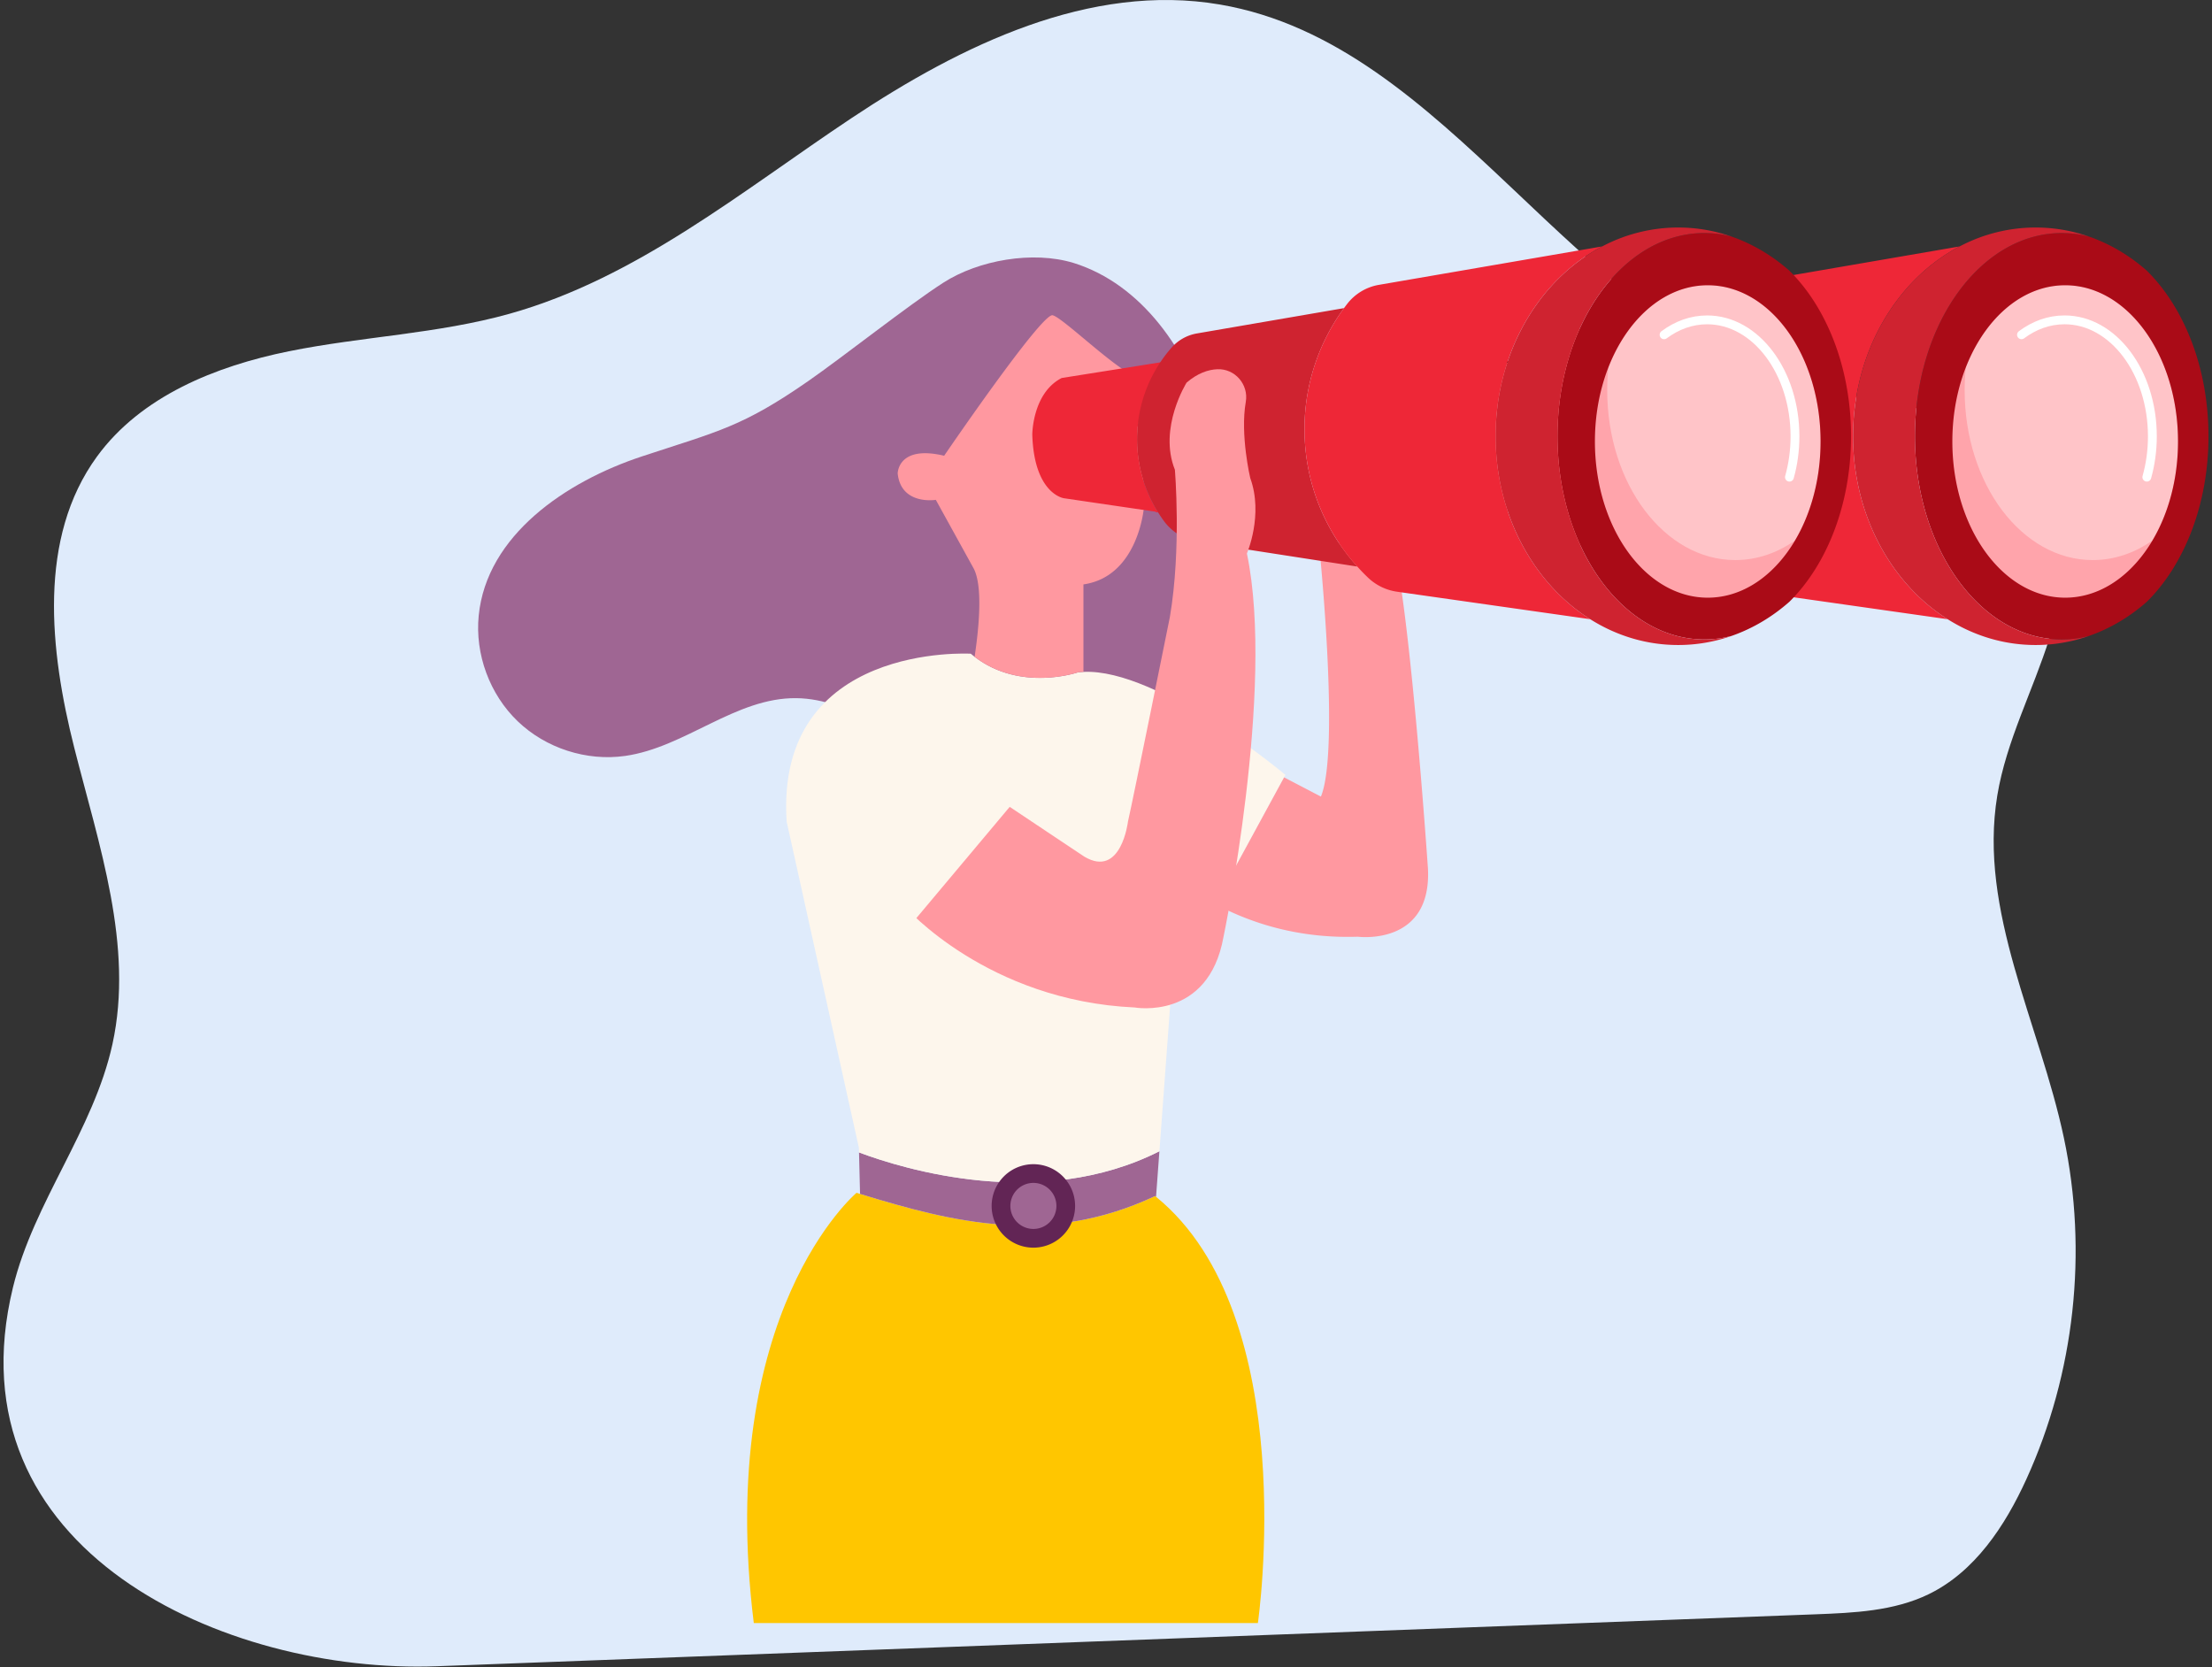 <svg width="203" height="153" viewBox="0 0 203 153" fill="none" xmlns="http://www.w3.org/2000/svg">
    <rect x="0" y="0" width="203" height="153" fill="#333333" stroke="none"/>
    <path d="M101.09 47.877c0 .773-1.282 2.519-2.862 2.519-1.581 0-2.862-1.744-2.862-2.52 0-.775 1.28-.285 2.862-.285 1.58 0 2.862-.49 2.862.286z" fill="#fff"/>
    <path d="M1.19 118.142c1.91-7.833 7.408-14.453 9.131-22.329 1.973-9.023-1.244-18.247-3.508-27.2C4.549 59.657 3.46 49.362 8.9 41.898c4.039-5.54 10.897-8.303 17.618-9.663 6.72-1.359 13.663-1.595 20.266-3.447 11.649-3.265 21.275-11.232 31.344-17.937C88.198 4.147 100.035-1.622 111.96.416c21.17 3.616 32.324 29.423 53.085 34.919 7.9 2.091 17.747 1.683 22.259 8.494 2.806 4.237 2.308 9.867.785 14.715-1.524 4.848-3.96 9.435-4.791 14.447-1.76 10.623 3.877 20.901 6.11 31.435 2.216 10.451.991 21.602-3.443 31.32-1.957 4.291-4.736 8.505-8.981 10.561-3.187 1.544-6.844 1.705-10.382 1.839l-126.5 4.765c-19.382.731-44.81-10.589-38.911-34.772v.003z" fill="#DFEBFB"/>
    <path d="M98.503 24.125c-3.701-1.126-8.694-.27-11.946 1.826-3.25 2.096-9.192 6.805-12.37 9.011-6.073 4.218-8.231 4.598-15.253 6.914-7.023 2.315-14.273 7.257-15.002 14.616-.351 3.553 1.01 7.235 3.586 9.706 2.576 2.47 6.312 3.675 9.847 3.174 5.515-.78 10.14-5.366 15.71-5.302 5.107.057 9.28 3.988 14.129 5.6 7.612 2.53 16.46-1.301 20.965-7.939 4.505-6.638 5.05-15.434 2.758-23.122-1.892-6.35-6.096-12.52-12.424-14.485" fill="#9F6693"/>
    <path d="M115.438 148.95H69.177c-3.535-28.582 9.43-39.485 9.43-39.485.106.034.215.066.322.099 8.57 2.629 17.216 4.828 27.08.197.028.022.055.046.084.07 13.453 10.95 9.345 39.119 9.345 39.119z" fill="#FFC600"/>
    <path d="m106.4 105.65-.307 4.181c-.029-.024-.056-.048-.085-.07-9.864 4.631-18.51 2.433-27.08-.196l-.094-3.807c4.052 1.521 16.64 5.408 27.566-.108z" fill="#9F6693"/>
    <path d="m117.969 71.113-.124.228-6.324 11.628-.184.337-3.208-1.07-1.727 23.415c-10.926 5.516-23.516 1.629-27.568.108l-.01-.421-6.632-29.947c-1.068-16.47 16.9-15.4 16.9-15.4.116.099.232.193.35.284 4.226 3.248 9.489 1.426 9.489 1.426.164-.02.33-.035.5-.042 6.92-.328 18.538 9.454 18.538 9.454z" fill="#FDF6EC"/>
    <path d="M104.967 46.664s-.536 6.252-5.537 6.967v8.028c-.169.006-.335.02-.499.041 0 0-5.263 1.822-9.489-1.426.418-2.782.774-6.638-.137-8.2l-3.422-6.202s-3.195.521-3.5-2.422c0 0 0-2.64 4.264-1.626 0 0 8.934-13.097 9.95-12.893.761.152 4.322 3.56 6.568 5.04a3.713 3.713 0 0 1 1.684 3.055l.118 9.638zM124.615 85.963c-5.781.19-10.155-1.43-13.094-2.994l6.324-11.628 3.377 1.761c1.787-4.286-.178-23.22-.178-23.22h6.787c1.608 6.251 3.215 29.83 3.215 29.83.357 7.143-6.431 6.251-6.431 6.251z" fill="#FF98A0"/>
    <path d="m139.382 33.11-.35.06M130.236 34.69c.012-.007.023-.011.034-.018l8.768-1.514-.008.013M137.193 39.3c-.009.1-.016.2-.021.3" stroke="#000" stroke-width=".27" stroke-miterlimit="10"/>
    <path d="M139.106 47.058c-.088-.111-.171.042-.252-.099l-8.411-1.234s-2.734-.366-2.905-5.836c0 0 0-3.819 2.701-5.2l8.793-1.52c-1.03 1.676-1.683 3.965-1.837 6.13-.008.099-.016.2-.021.3a12.633 12.633 0 0 0 1.932 7.46z" fill="#FFA4AB"/>
    <path d="m157.365 51.993-14.584-2.262a4.865 4.865 0 0 1-3.172-1.929 13.098 13.098 0 0 1-.493-.726c-.003-.006-.008-.01-.011-.017a12.633 12.633 0 0 1-1.949-6.766c0-.233.006-.464.017-.694.005-.1.013-.2.021-.3a12.58 12.58 0 0 1 1.846-5.663 12.344 12.344 0 0 1 1.287-1.74 3.993 3.993 0 0 1 2.318-1.296l13.504-2.324a18.73 18.73 0 0 0-3.628 11.113 18.75 18.75 0 0 0 4.844 12.604z" fill="#FFA4AB"/>
    <path d="M156.151 28.276h-.001" stroke="#000" stroke-width=".27" stroke-miterlimit="10"/>
    <path d="m178.739 56.825-17.723-2.523a4.833 4.833 0 0 1-2.656-1.284 17.643 17.643 0 0 1-.996-1.026 18.749 18.749 0 0 1-4.843-12.604 18.73 18.73 0 0 1 3.911-11.492 4.688 4.688 0 0 1 2.909-1.754l20.493-3.527c-5.769 3.027-9.775 9.689-9.775 17.42 0 7.234 3.505 13.53 8.68 16.79z" fill="#EE2737"/>
    <path d="M179.835 22.614" stroke="#000" stroke-width=".27" stroke-miterlimit="10"/>
    <path d="M189.468 55.628c6.491 0 11.753-6.977 11.753-15.584s-5.262-15.585-11.753-15.585c-6.49 0-11.752 6.978-11.752 15.585 0 8.607 5.262 15.584 11.752 15.584z" fill="#FFC4C8"/>
    <path d="M189.468 55.628c6.491 0 11.753-6.977 11.753-15.584s-5.262-15.585-11.753-15.585c-6.49 0-11.752 6.978-11.752 15.585 0 8.607 5.262 15.584 11.752 15.584z" fill="#FFA4AB"/>
    <path d="M199.881 40.515c0 3.449-.879 6.612-2.345 9.085-1.637 1.149-3.503 1.798-5.483 1.798-6.491 0-11.753-6.976-11.753-15.584 0-.712.037-1.412.107-2.098 1.749-4.488 5.177-7.538 9.119-7.538 5.719 0 10.355 6.42 10.355 14.337z" fill="#FFC4C8"/>
    <path d="M185.516 30.723c1.167-.873 2.515-1.37 3.951-1.37 4.452 0 8.061 4.785 8.061 10.69 0 1.317-.18 2.579-.509 3.745" stroke="#fff" stroke-width=".811" stroke-linecap="round" stroke-linejoin="round"/>
    <path d="m197.027 24.85-.003-.004c-1.568-1.381-3.356-2.453-5.296-3.131-.003 0-.005 0-.008-.003s-.008-.002-.011-.003a9.862 9.862 0 0 0-2.502-.323c-7.439 0-13.469 8.35-13.469 18.65 0 10.298 6.03 18.646 13.469 18.646a9.88 9.88 0 0 0 2.495-.32l.005-.002c1.946-.676 3.741-1.75 5.314-3.136 3.425-3.382 5.657-8.926 5.657-15.189s-2.23-11.803-5.651-15.185zm-7.501 29.999c-5.719 0-10.355-6.418-10.355-14.335 0-7.918 4.636-14.337 10.355-14.337s10.355 6.42 10.355 14.337-4.636 14.335-10.355 14.335z" fill="#AA0B17"/>
    <path d="M189.208 58.684a9.88 9.88 0 0 0 2.495-.321 14.82 14.82 0 0 1-4.89.83c-2.927 0-5.677-.859-8.072-2.368h-.001c-5.175-3.259-8.68-9.556-8.68-16.789 0-7.732 4.005-14.394 9.774-17.42h.002a14.918 14.918 0 0 1 6.977-1.737c1.704 0 3.347.29 4.896.83a9.844 9.844 0 0 0-2.501-.321c-7.439 0-13.469 8.35-13.469 18.648 0 10.3 6.03 18.648 13.469 18.648z" fill="#CF2330"/>
    <path d="M179.835 22.614" stroke="#000" stroke-width=".307" stroke-miterlimit="10"/>
    <path d="M106.302 47.058c-.087-.111-.17.042-.252-.099l-8.41-1.235s-2.734-.365-2.905-5.835c0 0 0-3.82 2.7-5.2l12.225-1.94c-1.03 1.675-5.114 4.385-5.269 6.55-.008.099-.016.2-.021.3-.011.23-.017.46-.017.694a12.633 12.633 0 0 0 1.949 6.765z" fill="#EE2737"/>
    <path d="m124.561 51.993-14.584-2.262a4.863 4.863 0 0 1-3.171-1.929 12.08 12.08 0 0 1-.493-.726l-.011-.017a12.634 12.634 0 0 1-1.932-7.46 12.603 12.603 0 0 1 2.208-6.49c.29-.424.606-.829.946-1.214a3.994 3.994 0 0 1 2.318-1.295l13.504-2.324a18.73 18.73 0 0 0-3.628 11.113c0 4.846 1.831 9.267 4.843 12.604z" fill="#CF2330"/>
    <path d="M123.347 28.276" stroke="#000" stroke-width=".27" stroke-miterlimit="10"/>
    <path d="m145.936 56.824-17.724-2.522a4.833 4.833 0 0 1-2.656-1.284 17.689 17.689 0 0 1-.995-1.026 18.75 18.75 0 0 1-4.844-12.604 18.73 18.73 0 0 1 3.912-11.492 4.683 4.683 0 0 1 2.908-1.754l20.493-3.527c-5.768 3.027-9.774 9.688-9.774 17.42 0 7.234 3.505 13.53 8.68 16.79z" fill="#EE2737"/>
    <path d="M147.032 22.614" stroke="#000" stroke-width=".27" stroke-miterlimit="10"/>
    <path d="M156.669 55.628c6.491 0 11.753-6.977 11.753-15.584s-5.262-15.585-11.753-15.585c-6.49 0-11.752 6.978-11.752 15.585 0 8.607 5.262 15.584 11.752 15.584z" fill="#FFC4C8"/>
    <path d="M156.669 55.628c6.491 0 11.753-6.977 11.753-15.584s-5.262-15.585-11.753-15.585c-6.49 0-11.752 6.978-11.752 15.585 0 8.607 5.262 15.584 11.752 15.584z" fill="#FFA4AB"/>
    <path d="M167.077 40.515c0 3.449-.879 6.612-2.345 9.085-1.636 1.148-3.503 1.798-5.483 1.798-6.491 0-11.752-6.976-11.752-15.585 0-.711.037-1.411.107-2.097 1.748-4.488 5.177-7.538 9.119-7.538 5.719 0 10.354 6.42 10.354 14.337z" fill="#FFC4C8"/>
    <path d="M152.716 30.724c1.168-.873 2.516-1.37 3.952-1.37 4.452 0 8.061 4.785 8.061 10.69 0 1.317-.18 2.579-.509 3.745" stroke="#fff" stroke-width=".811" stroke-linecap="round" stroke-linejoin="round"/>
    <path d="m164.224 24.85-.003-.004c-1.569-1.381-3.357-2.453-5.297-3.131-.003 0-.004 0-.008-.003-.003-.003-.008-.002-.011-.003a9.844 9.844 0 0 0-2.501-.323c-7.439 0-13.469 8.35-13.469 18.649 0 10.3 6.03 18.647 13.469 18.647a9.88 9.88 0 0 0 2.495-.32l.005-.002c1.946-.676 3.741-1.75 5.313-3.136 3.426-3.382 5.657-8.926 5.657-15.189s-2.23-11.803-5.65-15.185zm-7.501 29.999c-5.719 0-10.355-6.418-10.355-14.335 0-7.918 4.636-14.337 10.355-14.337s10.355 6.42 10.355 14.337-4.636 14.335-10.355 14.335z" fill="#AA0B17"/>
    <path d="M156.404 58.684c.852 0 1.687-.11 2.495-.321a14.81 14.81 0 0 1-4.889.83c-2.927 0-5.678-.859-8.072-2.368h-.002c-5.175-3.26-8.68-9.556-8.68-16.789 0-7.732 4.006-14.394 9.775-17.42h.001a14.925 14.925 0 0 1 6.978-1.737c1.704 0 3.347.29 4.896.83a9.852 9.852 0 0 0-2.502-.322c-7.438 0-13.468 8.35-13.468 18.65 0 10.298 6.03 18.647 13.468 18.647z" fill="#CF2330"/>
    <path d="M147.032 22.614" stroke="#000" stroke-width=".307" stroke-miterlimit="10"/>
    <path d="M94.834 114.498a3.83 3.83 0 1 0 .001-7.66 3.83 3.83 0 0 0 0 7.66z" fill="#622555"/>
    <path d="M94.837 112.78a2.112 2.112 0 1 0 0-4.225 2.112 2.112 0 0 0 0 4.225z" fill="#9F6693"/>
    <path d="M83.067 83.232s7.533 8.61 21.063 9.224c0 0 6.764 1.23 8.149-6.457 0 0 4.765-22.754 2.152-35.207 0 0 1.537-3.536.308-6.918 0 0-.94-3.965-.41-6.996.277-1.59-.997-3.064-2.61-2.994-.849.037-1.813.362-2.821 1.227 0 0-2.613 4.15-1.077 7.994 0 0 .615 7.225-.461 13.53 0 0-3.382 16.756-3.843 18.755 0 0-.614 5.228-3.997 3.229l-9.685-6.458-6.764 11.07-.004.001z" fill="#FF98A0"/>
    <path d="m77.842 82.156 4.92 3.69L93.984 72.47l-6.765-6.303" fill="#FDF6EC"/>
</svg>
